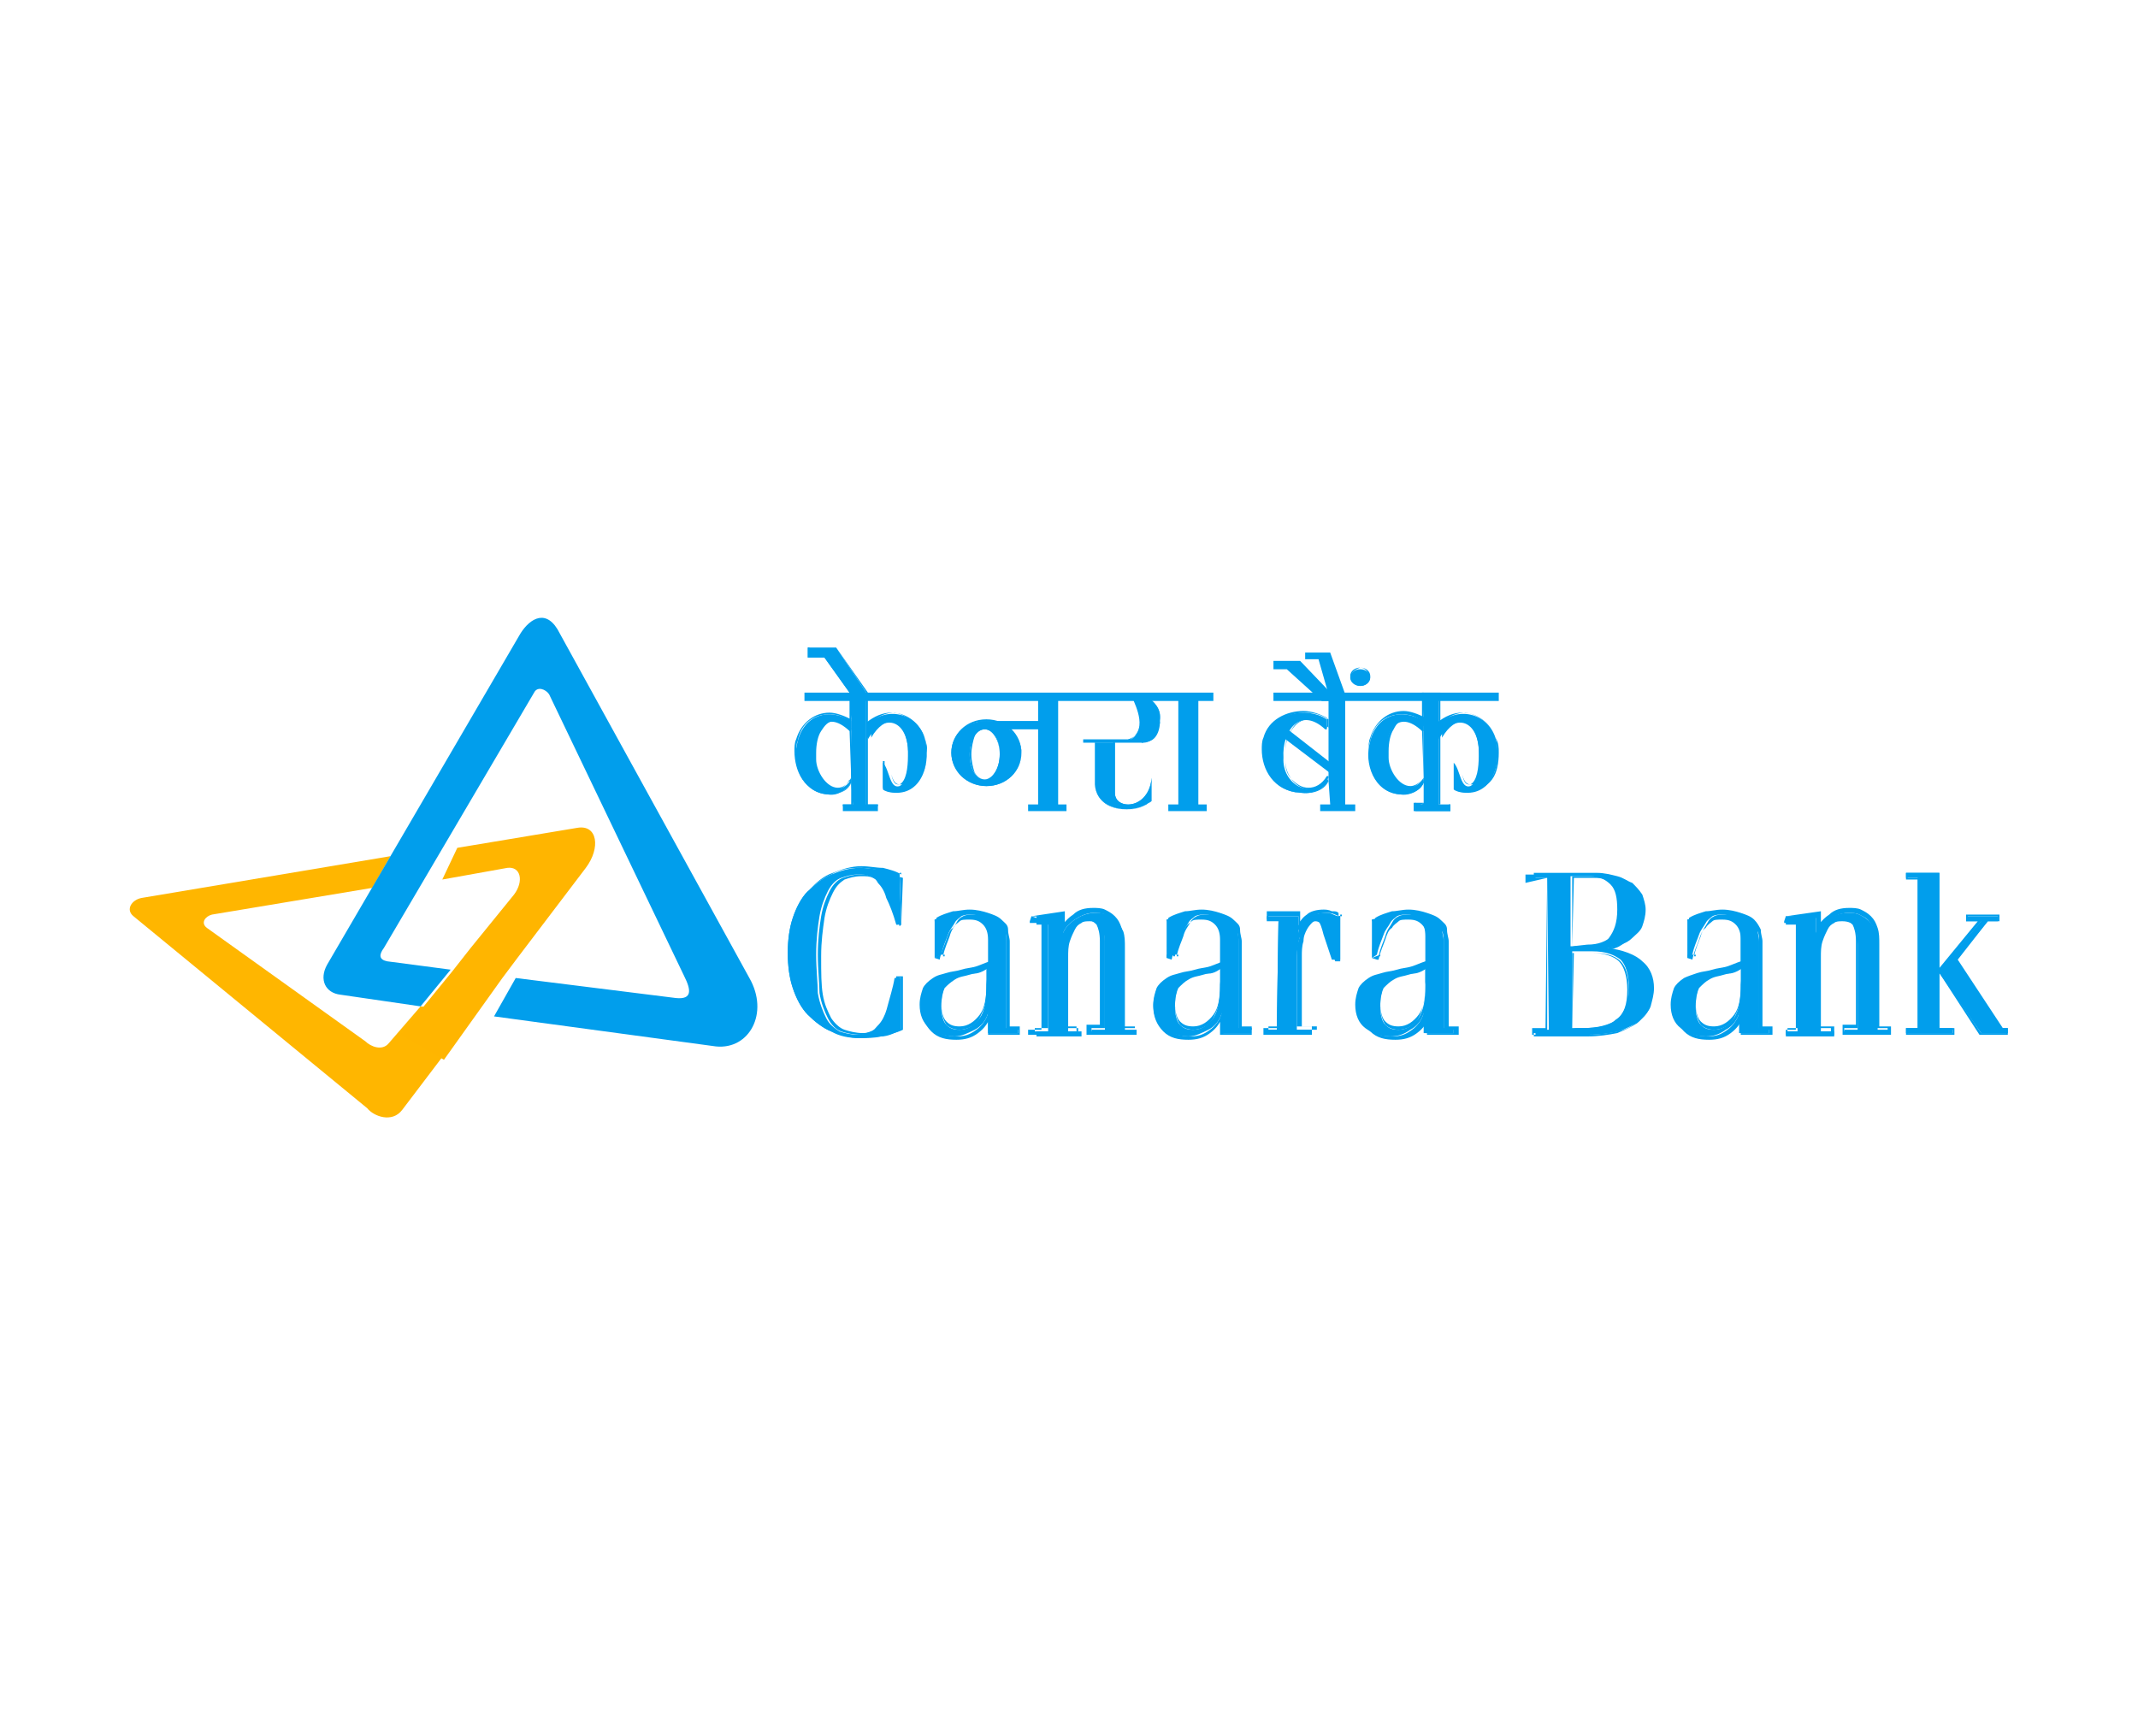 <?xml version="1.0" encoding="utf-8"?>
<!-- Generator: Adobe Illustrator 26.0.1, SVG Export Plug-In . SVG Version: 6.00 Build 0)  -->
<svg version="1.1" id="Layer_1" xmlns="http://www.w3.org/2000/svg" xmlns:xlink="http://www.w3.org/1999/xlink" x="0px" y="0px"
	 viewBox="0 0 128.1 104" style="enable-background:new 0 0 128.1 104;" xml:space="preserve">
<style type="text/css">
	.st0{fill:#F47321;}
	.st1{fill:#FFFFFF;}
	.st2{fill:#183883;}
	.st3{fill:#FFB600;}
	.st4{fill:#019EEC;}
	.st5{fill:#FFB500;}
	.st6{fill:#262B70;}
	.st7{fill:#0077C7;}
	.st8{fill:#292075;}
	.st9{fill:#00B5EF;}
	.st10{fill:#FBB12F;}
	.st11{fill:#0089CF;}
	.st12{fill:#D90000;}
	.st13{fill:#FFD700;}
	.st14{fill:#5B7EA5;}
	.st15{fill:#00D4FA;}
	.st16{fill:#114A8A;}
	.st17{fill:#006CB7;}
	.st18{fill-rule:evenodd;clip-rule:evenodd;fill:#114A8A;}
	.st19{fill-rule:evenodd;clip-rule:evenodd;fill:#192858;stroke:#FFFFFF;stroke-width:0.4;stroke-miterlimit:10;}
	.st20{fill:none;stroke:#FFFFFF;stroke-width:0.5;stroke-miterlimit:2.613;}
	.st21{fill-rule:evenodd;clip-rule:evenodd;fill:#FFFFFF;}
	.st22{fill:#007DC4;}
	.st23{fill-rule:evenodd;clip-rule:evenodd;fill:#FFDD00;}
	.st24{fill-rule:evenodd;clip-rule:evenodd;fill:#007DC4;}
	.st25{fill:#FBA51C;}
	.st26{fill:#007CC5;}
	.st27{fill:#13294B;}
	.st28{fill:#176FC1;}
	.st29{fill:#0060AC;}
	.st30{fill:#007DC5;}
	.st31{fill:url(#SVGID_1_);}
	.st32{fill:url(#SVGID_00000155107687211140654750000016959450585402323641_);}
	.st33{fill:url(#SVGID_00000118375882128393083530000017349708482054267012_);}
	.st34{fill:url(#SVGID_00000163073131925737385520000000586460486813617082_);}
	.st35{fill:url(#SVGID_00000121975039674712768210000009928279883569766544_);}
	.st36{fill:url(#SVGID_00000103975385721985107860000017820245311219309205_);}
	.st37{fill:url(#SVGID_00000009591715059925339160000004017294825185720706_);}
	.st38{fill:url(#SVGID_00000140011902891378026660000012374675351612268973_);}
	.st39{fill:url(#SVGID_00000052100211229266053750000015939942349570499516_);}
	.st40{fill:#47D7AC;}
	.st41{fill:#009300;}
	.st42{fill:#AE275F;}
	.st43{fill:#26358F;}
	.st44{fill:#008000;}
	.st45{fill:#FEE800;}
	.st46{fill-rule:evenodd;clip-rule:evenodd;fill:#FEE800;}
	.st47{fill:none;}
	.st48{fill-rule:evenodd;clip-rule:evenodd;fill:#B41630;}
	.st49{fill:#00579C;}
	.st50{fill:#DA251C;}
	.st51{fill:#004C8F;}
	.st52{fill:#ED232A;}
	.st53{fill:#1C32D6;}
	.st54{fill:#004A7F;}
	.st55{fill:#F06321;}
	.st56{fill:#AE282E;}
	.st57{fill:#21317D;}
	.st58{fill:#ED1C24;}
	.st59{fill:#A10E38;}
	.st60{fill-rule:evenodd;clip-rule:evenodd;fill:#A10E36;}
	.st61{fill-rule:evenodd;clip-rule:evenodd;fill:#FAB90C;}
	.st62{fill-rule:evenodd;clip-rule:evenodd;fill:#9E173B;}
</style>
<rect class="st1" width="128.1" height="104"/>
<g>
	<path id="XMLID_3_" class="st3" d="M24.1,66.5l4.4-5.8l-3.3-0.4l-1.9,2.2c-0.4,0.5-1.1,0.2-1.4-0.1l-9.5-6.8
		c-0.4-0.3-0.1-0.7,0.3-0.8l9.6-1.6l1.1-1.9L8.5,53.8c-0.6,0.1-1,0.7-0.5,1.1l14,11.5C22.4,66.9,23.5,67.3,24.1,66.5"/>
	<path id="XMLID_4_" class="st4" d="M33.4,37.7l11.5,20.9c1.2,2.1,0,4.3-2,4.1l-13.3-1.8l1.3-2.3l9.6,1.2c1,0.1,0.9-0.5,0.5-1.3
		l-8.1-16.9c-0.2-0.3-0.7-0.5-0.9-0.1l-9,15.3c-0.3,0.4-0.3,0.7,0.2,0.8l3.8,0.5l-1.8,2.2l-4.8-0.7c-0.9-0.1-1.3-0.9-0.8-1.8
		l11.5-19.7C31.6,37.2,32.6,36.4,33.4,37.7"/>
	<path id="XMLID_5_" class="st5" d="M30.1,58.6l0.9-1.2l4.1-5.4c0.9-1.2,0.7-2.6-0.5-2.4l-7.2,1.2l-0.9,1.9l3.9-0.7
		c0.8-0.1,1,0.8,0.4,1.6l-2.6,3.2l-1.1,1.4l-3.1,3.8l2.6,1.5L30.1,58.6"/>
	<g>
		<path id="XMLID_11_" class="st4" d="M54,55.4h-0.3c-0.2-0.7-0.4-1.2-0.6-1.6c-0.1-0.4-0.3-0.7-0.5-0.9c-0.1-0.2-0.3-0.4-0.5-0.4
			c-0.2-0.1-0.4-0.1-0.7-0.1c-0.4,0-0.7,0.1-1,0.2c-0.3,0.1-0.6,0.4-0.8,0.8c-0.2,0.4-0.4,0.9-0.5,1.5c-0.1,0.6-0.2,1.4-0.2,2.3
			c0,0.9,0.1,1.7,0.1,2.3c0.1,0.6,0.3,1.1,0.5,1.5c0.2,0.4,0.5,0.6,0.8,0.8c0.3,0.1,0.7,0.2,1.1,0.2c0.3,0,0.5-0.1,0.8-0.2
			c0.2-0.1,0.4-0.3,0.6-0.6c0.2-0.3,0.3-0.6,0.4-1c0.1-0.4,0.3-1,0.4-1.6H54v3.1c-0.4,0.2-0.8,0.4-1.2,0.4c-0.4,0.1-0.9,0.1-1.3,0.1
			c-0.6,0-1.2-0.1-1.7-0.4c-0.5-0.2-1-0.6-1.4-1c-0.4-0.4-0.7-1-0.9-1.6c-0.2-0.6-0.3-1.3-0.3-2.1c0-0.8,0.1-1.5,0.3-2.1
			c0.2-0.6,0.5-1.2,0.9-1.6c0.4-0.4,0.9-0.8,1.4-1c0.5-0.2,1.1-0.4,1.7-0.4c0.5,0,0.9,0.1,1.3,0.1c0.4,0.1,0.8,0.2,1.1,0.4L54,55.4
			L54,55.4L54,55.4z"/>
		<path id="XMLID_12_" class="st4" d="M54,55.4L54,55.4l-0.3-0.1v0.1l0.1,0c-0.2-0.7-0.4-1.2-0.6-1.6c-0.1-0.4-0.3-0.7-0.5-0.9
			c-0.1-0.2-0.4-0.4-0.5-0.4c-0.2-0.1-0.4-0.1-0.7-0.1c-0.4,0-0.7,0.1-1,0.2c-0.3,0.1-0.6,0.4-0.8,0.8c-0.2,0.4-0.4,0.9-0.5,1.5
			c-0.1,0.6-0.2,1.4-0.2,2.3c0,0.9,0.1,1.7,0.1,2.3c0.1,0.6,0.3,1.1,0.5,1.5c0.2,0.4,0.5,0.7,0.8,0.8c0.3,0.1,0.7,0.2,1.2,0.2
			c0.3,0,0.6-0.1,0.8-0.2c0.2-0.1,0.4-0.3,0.6-0.6c0.2-0.3,0.3-0.6,0.5-1.1s0.3-1,0.4-1.6h-0.1v0.1H54v3.1h0.1l0-0.1
			c-0.4,0.2-0.8,0.4-1.2,0.4c-0.4,0.1-0.9,0.1-1.3,0.1c-0.6,0-1.2-0.1-1.7-0.4c-0.5-0.2-1-0.6-1.4-1c-0.4-0.4-0.7-1-0.9-1.6
			c-0.2-0.6-0.3-1.3-0.3-2.1s0.1-1.5,0.3-2.1s0.5-1.1,0.9-1.6c0.4-0.4,0.8-0.8,1.4-1c0.5-0.2,1.1-0.4,1.7-0.4c0.5,0,0.9,0.1,1.3,0.1
			c0.4,0.1,0.8,0.2,1.1,0.4l0-0.1h-0.1L54,55.4L54,55.4v-0.1V55.4L54,55.4L54,55.4L54,55.4L54,55.4l0.1-2.8l0,0
			c-0.4-0.1-0.7-0.3-1.1-0.4C52.4,52.1,52,52,51.5,52c-0.6,0-1.2,0.1-1.7,0.4c-0.5,0.2-1,0.6-1.4,1c-0.4,0.4-0.7,1-0.9,1.6
			c-0.2,0.6-0.3,1.3-0.3,2.1c0,0.8,0.1,1.5,0.3,2.1c0.2,0.6,0.5,1.2,0.9,1.6c0.4,0.4,0.9,0.8,1.4,1c0.5,0.2,1.1,0.4,1.7,0.4
			c0.4,0,0.9-0.1,1.3-0.1c0.4-0.1,0.9-0.2,1.3-0.4l0,0v-3.2h-0.4h0v0c-0.1,0.7-0.3,1.2-0.4,1.6c-0.1,0.4-0.3,0.8-0.4,1
			s-0.4,0.4-0.5,0.6c-0.2,0.1-0.4,0.2-0.7,0.2c-0.4,0-0.8-0.1-1.1-0.2s-0.6-0.4-0.8-0.7c-0.2-0.4-0.4-0.8-0.5-1.4s-0.1-1.3-0.1-2.3
			c0-0.9,0.1-1.6,0.2-2.3c0.1-0.6,0.3-1.1,0.5-1.5c0.2-0.4,0.4-0.6,0.7-0.8c0.3-0.1,0.6-0.2,1-0.2c0.3,0,0.5,0,0.7,0.1
			s0.4,0.2,0.5,0.4s0.3,0.5,0.5,0.9c0.1,0.4,0.4,0.9,0.6,1.6v0L54,55.4l0.1-0.1L54,55.4L54,55.4z"/>
		<path id="XMLID_15_" class="st4" d="M56,57.4v-2.3c0.4-0.1,0.7-0.3,1-0.4c0.3-0.1,0.7-0.1,1-0.1c0.4,0,0.8,0.1,1.1,0.1
			c0.3,0.1,0.6,0.2,0.7,0.4c0.2,0.2,0.4,0.4,0.4,0.6c0.1,0.2,0.1,0.4,0.1,0.7v5.2H61v0.3h-1.8v-1.2h0c-0.1,0.4-0.4,0.8-0.8,1
			s-0.8,0.4-1.2,0.4c-0.6,0-1.1-0.2-1.5-0.5c-0.4-0.3-0.6-0.8-0.6-1.4c0-0.4,0.1-0.7,0.2-1c0.1-0.2,0.3-0.4,0.6-0.6s0.5-0.2,0.8-0.3
			c0.3-0.1,0.6-0.1,0.9-0.2s0.6-0.1,0.9-0.2s0.5-0.2,0.8-0.3v-1.5c0-0.4-0.1-0.8-0.3-1c-0.2-0.2-0.5-0.3-0.8-0.3
			c-0.2,0-0.4,0-0.6,0.1c-0.1,0.1-0.3,0.2-0.4,0.4c-0.1,0.2-0.3,0.4-0.4,0.7c-0.1,0.3-0.3,0.7-0.4,1.2L56,57.4L56,57.4z M59.2,58
			c-0.4,0.2-0.7,0.3-1.1,0.4c-0.3,0.1-0.6,0.1-0.9,0.3s-0.4,0.3-0.6,0.5c-0.1,0.2-0.2,0.6-0.2,1.1c0,0.5,0.1,0.9,0.3,1.1
			c0.2,0.2,0.4,0.3,0.8,0.3c0.5,0,0.9-0.3,1.2-0.7s0.4-1.1,0.4-1.9V58L59.2,58L59.2,58z"/>
		<path id="XMLID_18_" class="st4" d="M56,57.4L56,57.4l0.1-2.3H56l0,0.1c0.4-0.1,0.7-0.3,1-0.4c0.3-0.1,0.7-0.1,1-0.1
			c0.4,0,0.8,0.1,1.1,0.1c0.3,0.1,0.5,0.2,0.7,0.4s0.3,0.4,0.4,0.6c0.1,0.2,0.1,0.4,0.1,0.6v5.3H61v0.2h-1.7v-1.2h-0.1h0v0
			c-0.1,0.4-0.4,0.8-0.7,1c-0.4,0.3-0.7,0.4-1.2,0.4c-0.6,0-1.1-0.2-1.4-0.5s-0.5-0.8-0.5-1.4c0-0.4,0.1-0.7,0.2-1
			c0.1-0.2,0.3-0.4,0.5-0.6c0.2-0.1,0.5-0.2,0.8-0.3c0.3-0.1,0.6-0.1,0.9-0.2s0.6-0.1,0.9-0.2s0.6-0.2,0.8-0.3l0,0v-1.5
			c0-0.4-0.1-0.8-0.3-1c-0.2-0.2-0.5-0.3-0.9-0.3c-0.2,0-0.4,0-0.6,0.1c-0.2,0.1-0.3,0.2-0.4,0.4c-0.1,0.2-0.3,0.4-0.4,0.8
			c-0.1,0.3-0.3,0.7-0.4,1.2l0.1,0v-0.1h-0.3L56,57.4L56,57.4L56,57.4L56,57.4l0.3,0.1h0v0c0.1-0.5,0.3-0.9,0.4-1.2
			c0.1-0.3,0.2-0.6,0.4-0.7c0.1-0.2,0.3-0.3,0.4-0.4c0.1-0.1,0.3-0.1,0.6-0.1c0.4,0,0.6,0.1,0.8,0.3c0.2,0.2,0.3,0.5,0.3,0.9v1.5
			h0.1l0-0.1c-0.2,0.1-0.5,0.2-0.7,0.3c-0.3,0.1-0.6,0.1-0.9,0.2c-0.3,0.1-0.6,0.1-0.9,0.2c-0.3,0.1-0.6,0.2-0.8,0.3
			c-0.2,0.1-0.4,0.4-0.6,0.6c-0.1,0.3-0.2,0.6-0.2,1c0,0.6,0.2,1.1,0.6,1.5c0.4,0.4,0.9,0.5,1.5,0.5c0.5,0,0.9-0.1,1.3-0.4
			c0.4-0.3,0.6-0.6,0.8-1.1l-0.1,0v0.1h0l0,0h-0.1V62h1.9v-0.4v-0.1h-0.6v-5.1c0-0.2-0.1-0.4-0.1-0.7s-0.2-0.4-0.4-0.6
			s-0.5-0.3-0.8-0.4c-0.3-0.1-0.7-0.2-1.1-0.2c-0.4,0-0.7,0.1-1,0.1c-0.3,0.1-0.7,0.2-1,0.4l0,0L56,57.4L56,57.4L56,57.4L56,57.4z
			 M59.2,58L59.2,58c-0.4,0.1-0.7,0.2-1.1,0.3c-0.3,0.1-0.6,0.1-0.9,0.3c-0.3,0.1-0.5,0.3-0.6,0.5c-0.1,0.2-0.2,0.6-0.2,1.1
			c0,0.5,0.1,0.9,0.3,1.2c0.2,0.2,0.5,0.3,0.8,0.3l0,0l0,0c0.5,0,1-0.3,1.2-0.7s0.5-1.1,0.5-1.9L59.2,58L59.2,58L59.2,58L59.2,58
			L59.2,58L59.2,58L59.2,58L59.2,58L59.2,58L59.2,58l-0.1,1c0,0.8-0.1,1.4-0.4,1.8c-0.3,0.4-0.7,0.7-1.2,0.7v0.1v-0.1
			c-0.4,0-0.6-0.1-0.8-0.3s-0.3-0.6-0.3-1.1c0-0.5,0.1-0.9,0.2-1c0.1-0.2,0.3-0.4,0.6-0.5c0.2-0.1,0.5-0.2,0.9-0.3
			C58.4,58.4,58.8,58.3,59.2,58L59.2,58L59.2,58L59.2,58z"/>
		<path id="XMLID_19_" class="st4" d="M61.8,54.9h1.9v1h0c0.1-0.3,0.4-0.6,0.7-0.8c0.3-0.2,0.7-0.4,1.2-0.4c0.3,0,0.5,0,0.7,0.1
			c0.2,0.1,0.4,0.2,0.6,0.4c0.1,0.1,0.3,0.4,0.4,0.6c0.1,0.3,0.1,0.6,0.1,1v4.9h0.7v0.3h-2.7v-0.3h0.8v-5.1c0-0.5-0.1-0.9-0.2-1.1
			c-0.1-0.2-0.4-0.3-0.7-0.3c-0.2,0-0.4,0-0.5,0.1c-0.2,0.1-0.3,0.2-0.4,0.4c-0.1,0.2-0.2,0.4-0.3,0.7c-0.1,0.3-0.1,0.6-0.1,1v4.4
			h0.8v0.3h-2.7v-0.3h0.7v-6.4h-0.7V54.9L61.8,54.9z"/>
		<path id="XMLID_20_" class="st4" d="M61.8,54.9L61.8,54.9l1.8,0.1v0.9h0.1h0l0,0c0.1-0.3,0.4-0.6,0.7-0.8c0.3-0.2,0.7-0.4,1.1-0.4
			c0.3,0,0.5,0,0.7,0.1c0.2,0.1,0.4,0.2,0.5,0.3c0.1,0.1,0.3,0.4,0.4,0.6c0.1,0.2,0.1,0.6,0.1,0.9v5H68v0.2h-2.6v-0.2h0.8v-5.2
			c0-0.5-0.1-0.9-0.2-1.1c-0.2-0.2-0.4-0.3-0.7-0.3c-0.2,0-0.4,0-0.6,0.1c-0.2,0.1-0.3,0.2-0.5,0.4c-0.1,0.2-0.2,0.4-0.3,0.7
			c-0.1,0.3-0.1,0.6-0.1,1v4.4h0.8v0.2h-2.6v-0.2h0.7h0.1v-6.6h-0.7L61.8,54.9L61.8,54.9L61.8,54.9L61.8,54.9L61.8,54.9L61.8,54.9
			L61.8,54.9L61.8,54.9L61.8,54.9l-0.1,0.3v0.1h0.7v6.4h-0.7h-0.1v0.4V62h2.9v-0.4v-0.1h-0.8v-4.3c0-0.4,0-0.7,0.1-0.9
			c0.1-0.3,0.2-0.5,0.3-0.7c0.1-0.2,0.3-0.3,0.4-0.4c0.1-0.1,0.3-0.1,0.5-0.1c0.3,0,0.5,0.1,0.7,0.3c0.1,0.2,0.2,0.5,0.2,1v5h-0.8
			v0.4V62h2.9v-0.4v-0.1h-0.7v-4.9c0-0.4,0-0.7-0.1-1c-0.1-0.3-0.2-0.5-0.4-0.7c-0.2-0.2-0.4-0.3-0.6-0.4c-0.2-0.1-0.5-0.1-0.7-0.1
			c-0.5,0-0.9,0.1-1.2,0.4c-0.3,0.2-0.6,0.5-0.7,0.8l0.1,0v-0.1h0v0.1h0.1v-1L61.8,54.9L61.8,54.9L61.8,54.9L61.8,54.9z"/>
		<path id="XMLID_23_" class="st4" d="M69.9,57.4v-2.3c0.4-0.1,0.7-0.3,1-0.4c0.3-0.1,0.7-0.1,1-0.1c0.4,0,0.8,0.1,1.1,0.1
			c0.3,0.1,0.6,0.2,0.7,0.4c0.2,0.2,0.4,0.4,0.4,0.6c0.1,0.2,0.1,0.4,0.1,0.7v5.2H75v0.3h-1.8v-1.2h0c-0.1,0.4-0.4,0.8-0.8,1
			s-0.8,0.4-1.2,0.4c-0.6,0-1.1-0.2-1.5-0.5c-0.4-0.3-0.6-0.8-0.6-1.4c0-0.4,0.1-0.7,0.2-1c0.1-0.2,0.3-0.4,0.6-0.6s0.5-0.2,0.8-0.3
			c0.3-0.1,0.6-0.1,0.9-0.2s0.6-0.1,0.9-0.2s0.5-0.2,0.8-0.3v-1.5c0-0.4-0.1-0.8-0.3-1c-0.2-0.2-0.5-0.3-0.8-0.3
			c-0.2,0-0.4,0-0.6,0.1c-0.1,0.1-0.3,0.2-0.4,0.4s-0.3,0.4-0.4,0.7c-0.1,0.3-0.3,0.7-0.4,1.2L69.9,57.4L69.9,57.4z M73.2,58
			c-0.4,0.2-0.7,0.3-1.1,0.4c-0.3,0.1-0.6,0.1-0.9,0.3c-0.2,0.1-0.4,0.3-0.6,0.5c-0.1,0.2-0.2,0.6-0.2,1.1c0,0.5,0.1,0.9,0.3,1.1
			c0.2,0.2,0.4,0.3,0.8,0.3c0.5,0,0.9-0.3,1.2-0.7c0.3-0.5,0.4-1.1,0.4-1.9V58L73.2,58L73.2,58z"/>
		<path id="XMLID_26_" class="st4" d="M69.9,57.4L69.9,57.4l0.1-2.3h-0.1l0,0.1c0.4-0.1,0.7-0.3,1-0.4c0.3-0.1,0.7-0.1,1-0.1
			c0.4,0,0.8,0.1,1.1,0.1c0.3,0.1,0.5,0.2,0.7,0.4c0.2,0.1,0.3,0.4,0.4,0.6c0.1,0.2,0.1,0.4,0.1,0.6v5.3H75v0.2h-1.7v-1.2h-0.1h0v0
			c-0.1,0.4-0.4,0.8-0.7,1c-0.4,0.3-0.7,0.4-1.2,0.4c-0.6,0-1.1-0.2-1.4-0.5c-0.4-0.3-0.5-0.8-0.5-1.4c0-0.4,0.1-0.7,0.2-1
			c0.1-0.2,0.3-0.4,0.5-0.6c0.2-0.1,0.5-0.2,0.8-0.3c0.3-0.1,0.6-0.1,0.9-0.2s0.6-0.1,0.9-0.2s0.6-0.2,0.8-0.3l0,0v-1.5
			c0-0.4-0.1-0.8-0.3-1c-0.2-0.2-0.5-0.3-0.9-0.3c-0.2,0-0.4,0-0.6,0.1c-0.2,0.1-0.3,0.2-0.4,0.4c-0.1,0.2-0.3,0.4-0.4,0.8
			c-0.1,0.3-0.3,0.7-0.4,1.2l0.1,0v-0.1h-0.3v0.1l0,0h0.1v-0.1H69.9L69.9,57.4L69.9,57.4L69.9,57.4l0.3,0.1h0v0
			c0.1-0.5,0.3-0.9,0.4-1.2c0.1-0.3,0.2-0.6,0.4-0.7c0.1-0.2,0.3-0.3,0.4-0.4c0.1-0.1,0.3-0.1,0.6-0.1c0.4,0,0.6,0.1,0.8,0.3
			c0.2,0.2,0.3,0.5,0.3,0.9v1.5h0.1l0-0.1c-0.2,0.1-0.5,0.2-0.7,0.3c-0.3,0.1-0.6,0.1-0.9,0.2c-0.3,0.1-0.6,0.1-0.9,0.2
			c-0.3,0.1-0.6,0.2-0.8,0.3c-0.2,0.1-0.4,0.4-0.6,0.6c-0.1,0.3-0.2,0.6-0.2,1c0,0.6,0.2,1.1,0.6,1.5c0.4,0.4,0.9,0.5,1.5,0.5
			c0.5,0,0.9-0.1,1.3-0.4c0.4-0.3,0.6-0.6,0.8-1.1l-0.1,0v0.1h0l0,0h-0.1V62H75v-0.4v-0.1h-0.6v-5.1c0-0.2-0.1-0.4-0.1-0.7
			s-0.2-0.4-0.4-0.6c-0.2-0.2-0.5-0.3-0.8-0.4s-0.7-0.2-1.1-0.2c-0.4,0-0.7,0.1-1,0.1c-0.3,0.1-0.7,0.2-1,0.4l0,0L69.9,57.4
			L69.9,57.4L69.9,57.4L69.9,57.4z M73.2,58L73.2,58c-0.4,0.1-0.7,0.2-1.1,0.3c-0.3,0.1-0.6,0.1-0.9,0.3s-0.5,0.3-0.6,0.5
			c-0.1,0.2-0.2,0.6-0.2,1.1c0,0.5,0.1,0.9,0.3,1.2c0.2,0.2,0.5,0.3,0.8,0.3l0,0l0,0c0.5,0,1-0.3,1.2-0.7s0.5-1.1,0.5-1.9L73.2,58
			L73.2,58L73.2,58L73.2,58L73.2,58L73.2,58L73.2,58L73.2,58L73.2,58L73.2,58l-0.1,1c0,0.8-0.1,1.4-0.4,1.8
			c-0.3,0.4-0.7,0.7-1.2,0.7v0.1v-0.1c-0.4,0-0.6-0.1-0.8-0.3s-0.3-0.6-0.3-1.1c0-0.5,0.1-0.9,0.2-1c0.1-0.2,0.3-0.4,0.6-0.5
			c0.2-0.1,0.5-0.2,0.9-0.3C72.5,58.4,72.8,58.3,73.2,58L73.2,58L73.2,58L73.2,58z"/>
		<path id="XMLID_27_" class="st4" d="M76.6,55.2h-0.7v-0.3h1.9v1h0c0.1-0.4,0.3-0.7,0.6-0.9c0.2-0.2,0.6-0.3,1-0.3
			c0.2,0,0.3,0,0.5,0.1c0.2,0.1,0.3,0.1,0.4,0.1v2.7h-0.3l-0.5-1.4c-0.1-0.4-0.2-0.6-0.3-0.8c-0.1-0.1-0.2-0.2-0.4-0.2
			c-0.1,0-0.3,0.1-0.4,0.2c-0.1,0.1-0.2,0.3-0.4,0.5c-0.1,0.2-0.2,0.4-0.2,0.7c-0.1,0.3-0.1,0.6-0.1,0.9v4.2h0.9v0.3h-2.8v-0.3h0.7
			L76.6,55.2L76.6,55.2z"/>
		<path id="XMLID_28_" class="st4" d="M76.6,55.2L76.6,55.2L76,55.1v-0.2h1.8v1h0.1h0v0c0.1-0.4,0.3-0.7,0.6-0.9
			c0.2-0.2,0.6-0.3,1-0.3c0.1,0,0.3,0,0.5,0.1c0.2,0.1,0.3,0.1,0.4,0.1l0-0.1h-0.1v2.7h-0.1l-0.4-1.4l0,0c-0.1-0.4-0.2-0.7-0.3-0.8
			c-0.1-0.2-0.2-0.3-0.4-0.3c-0.1,0-0.3,0.1-0.4,0.2c-0.1,0.1-0.3,0.3-0.4,0.5c-0.1,0.2-0.2,0.4-0.2,0.7c-0.1,0.3-0.1,0.6-0.1,0.9
			v4.2h0.9v0.2H76v-0.2h0.7h0.1L76.6,55.2L76.6,55.2L76.6,55.2L76.6,55.2L76.6,55.2L76.6,55.2L76.6,55.2l-0.1,6.4h-0.7h-0.1v0.4V62
			h2.9v-0.4v-0.1h-0.9v-4.2c0-0.3,0-0.6,0.1-0.9c0.1-0.3,0.1-0.5,0.2-0.7c0.1-0.2,0.2-0.4,0.3-0.5c0.1-0.1,0.2-0.2,0.4-0.2
			c0.1,0,0.2,0.1,0.3,0.2c0.1,0.1,0.2,0.4,0.3,0.8l0.1,0l-0.1,0l0.5,1.5h0.3h0.1v-2.8l0,0c-0.1-0.1-0.2-0.1-0.4-0.1
			c-0.2-0.1-0.4-0.1-0.5-0.1c-0.4,0-0.8,0.1-1,0.3c-0.3,0.2-0.5,0.5-0.6,0.9l0.1,0v-0.1h0v0.1h0.1v-1.1h-2v0.4v0.1L76.6,55.2
			L76.6,55.2L76.6,55.2z"/>
		<path id="XMLID_31_" class="st4" d="M82.2,57.4v-2.3c0.4-0.1,0.7-0.3,1-0.4c0.3-0.1,0.7-0.1,1-0.1c0.4,0,0.8,0.1,1.1,0.1
			c0.3,0.1,0.6,0.2,0.7,0.4c0.2,0.2,0.4,0.4,0.4,0.6s0.1,0.4,0.1,0.7v5.2h0.6v0.3h-1.8v-1.2h0c-0.1,0.4-0.4,0.8-0.8,1
			c-0.4,0.3-0.8,0.4-1.2,0.4c-0.6,0-1.1-0.2-1.5-0.5c-0.4-0.3-0.6-0.8-0.6-1.4c0-0.4,0.1-0.7,0.2-1c0.1-0.2,0.3-0.4,0.6-0.6
			s0.5-0.2,0.8-0.3c0.3-0.1,0.6-0.1,0.9-0.2c0.3-0.1,0.6-0.1,0.9-0.2s0.5-0.2,0.8-0.3v-1.5c0-0.4-0.1-0.8-0.3-1
			c-0.2-0.2-0.5-0.3-0.8-0.3c-0.2,0-0.4,0-0.6,0.1c-0.1,0.1-0.3,0.2-0.4,0.4c-0.1,0.2-0.3,0.4-0.4,0.7c-0.1,0.3-0.3,0.7-0.4,1.2
			L82.2,57.4L82.2,57.4z M85.5,58c-0.4,0.2-0.7,0.3-1.1,0.4c-0.3,0.1-0.6,0.1-0.9,0.3c-0.2,0.1-0.4,0.3-0.6,0.5
			c-0.1,0.2-0.2,0.6-0.2,1.1c0,0.5,0.1,0.9,0.3,1.1c0.2,0.2,0.4,0.3,0.8,0.3c0.5,0,0.9-0.3,1.2-0.7c0.3-0.5,0.4-1.1,0.4-1.9V58
			L85.5,58L85.5,58z"/>
		<path id="XMLID_34_" class="st4" d="M82.2,57.4L82.2,57.4l0.1-2.3h-0.1l0,0.1c0.4-0.1,0.7-0.3,1-0.4c0.3-0.1,0.7-0.1,1-0.1
			c0.4,0,0.8,0.1,1.1,0.1c0.3,0.1,0.5,0.2,0.7,0.4s0.3,0.4,0.4,0.6s0.1,0.4,0.1,0.6v5.3h0.6v0.2h-1.7v-1.2h-0.1h0v0
			c-0.1,0.4-0.4,0.8-0.7,1c-0.4,0.3-0.7,0.4-1.2,0.4c-0.6,0-1.1-0.2-1.4-0.5c-0.4-0.3-0.5-0.8-0.5-1.4c0-0.4,0.1-0.7,0.2-1
			c0.1-0.2,0.3-0.4,0.5-0.6c0.2-0.1,0.5-0.2,0.8-0.3c0.3-0.1,0.6-0.1,0.9-0.2c0.3-0.1,0.6-0.1,0.9-0.2s0.6-0.2,0.8-0.3l0,0v-1.5
			c0-0.4-0.1-0.8-0.3-1c-0.2-0.2-0.5-0.3-0.9-0.3c-0.2,0-0.4,0-0.6,0.1c-0.2,0.1-0.3,0.2-0.4,0.4c-0.1,0.2-0.3,0.4-0.4,0.8
			c-0.1,0.3-0.3,0.7-0.4,1.2l0.1,0v-0.1L82.2,57.4L82.2,57.4L82.2,57.4L82.2,57.4L82.2,57.4L82.2,57.4L82.2,57.4L82.2,57.4
			L82.2,57.4l0.3,0.1h0.1v0c0.1-0.5,0.3-0.9,0.4-1.2c0.1-0.3,0.2-0.6,0.4-0.7c0.1-0.2,0.3-0.3,0.4-0.4c0.1-0.1,0.3-0.1,0.6-0.1
			c0.4,0,0.6,0.1,0.8,0.3c0.2,0.2,0.3,0.5,0.3,0.9v1.5h0.1l0-0.1c-0.2,0.1-0.5,0.2-0.7,0.3c-0.3,0.1-0.6,0.1-0.9,0.2
			c-0.3,0.1-0.6,0.1-0.9,0.2c-0.3,0.1-0.6,0.2-0.8,0.3s-0.4,0.4-0.6,0.6c-0.1,0.3-0.2,0.6-0.2,1c0,0.6,0.2,1.1,0.6,1.5
			c0.4,0.4,0.9,0.5,1.5,0.5c0.5,0,0.9-0.1,1.3-0.4c0.4-0.3,0.6-0.6,0.8-1.1l-0.1,0v0.1h0l0,0h-0.1V62h1.9v-0.4v-0.1h-0.6v-5.1
			c0-0.2-0.1-0.4-0.1-0.7s-0.2-0.4-0.4-0.6s-0.5-0.3-0.8-0.4s-0.7-0.2-1.1-0.2c-0.4,0-0.7,0.1-1,0.1c-0.3,0.1-0.7,0.2-1,0.4l0,0
			L82.2,57.4L82.2,57.4L82.2,57.4L82.2,57.4z M85.5,58L85.5,58c-0.4,0.1-0.7,0.2-1.1,0.3c-0.3,0.1-0.6,0.1-0.9,0.3
			c-0.3,0.1-0.5,0.3-0.6,0.5c-0.1,0.2-0.2,0.6-0.2,1.1c0,0.5,0.1,0.9,0.3,1.2c0.2,0.2,0.5,0.3,0.8,0.3l0,0l0,0c0.5,0,1-0.3,1.2-0.7
			s0.4-1.1,0.4-1.9V58L85.5,58L85.5,58L85.5,58L85.5,58L85.5,58L85.5,58L85.5,58L85.5,58L85.5,58l-0.1,1c0,0.8-0.1,1.4-0.4,1.8
			c-0.3,0.4-0.7,0.7-1.2,0.7v0.1v-0.1c-0.4,0-0.6-0.1-0.8-0.3s-0.3-0.6-0.3-1.1c0-0.5,0.1-0.9,0.2-1c0.1-0.2,0.3-0.4,0.6-0.5
			c0.2-0.1,0.5-0.2,0.9-0.3C84.7,58.4,85.1,58.3,85.5,58L85.5,58L85.5,58L85.5,58z"/>
		<path id="XMLID_38_" class="st4" d="M92.7,52.6h-0.8v-0.3h3.8c0.4,0,0.8,0.1,1.2,0.2c0.4,0.1,0.6,0.3,0.9,0.4
			c0.2,0.2,0.4,0.4,0.6,0.7c0.1,0.3,0.2,0.6,0.2,0.9c0,0.4-0.1,0.7-0.2,1S98,56,97.8,56.2c-0.2,0.2-0.4,0.3-0.7,0.4
			c-0.3,0.1-0.5,0.2-0.8,0.2v0c0.9,0.1,1.7,0.4,2.1,0.8c0.5,0.4,0.7,1,0.7,1.6c0,0.4-0.1,0.7-0.2,1.1c-0.1,0.3-0.4,0.6-0.7,0.9
			c-0.3,0.2-0.7,0.4-1.2,0.6c-0.5,0.1-1.1,0.2-1.8,0.2h-3.2v-0.3h0.8L92.7,52.6L92.7,52.6z M94.2,56.7h0.7c0.7,0,1.2-0.1,1.5-0.5
			s0.5-0.9,0.5-1.7c0-0.7-0.1-1.2-0.4-1.5c-0.3-0.3-0.7-0.5-1.2-0.5h-1.2V56.7L94.2,56.7z M94.2,61.6h0.6c1,0,1.6-0.2,2.1-0.5
			c0.4-0.4,0.7-1,0.7-1.9c0-0.8-0.2-1.4-0.5-1.7c-0.4-0.3-0.9-0.5-1.7-0.5h-1.2L94.2,61.6L94.2,61.6z"/>
		<path id="XMLID_42_" class="st4" d="M92.7,52.6L92.7,52.6L92,52.6v-0.2h3.7c0.4,0,0.8,0.1,1.1,0.2c0.3,0.1,0.6,0.3,0.9,0.4
			c0.2,0.2,0.4,0.4,0.5,0.7c0.1,0.3,0.2,0.5,0.2,0.9c0,0.4-0.1,0.7-0.2,0.9c-0.1,0.3-0.3,0.5-0.5,0.7c-0.2,0.2-0.4,0.3-0.7,0.4
			c-0.3,0.1-0.5,0.2-0.8,0.2h-0.1v0.1v0.1h0.1c0.9,0.1,1.6,0.4,2.1,0.8c0.5,0.4,0.7,0.9,0.7,1.5c0,0.4-0.1,0.7-0.2,1.1
			s-0.4,0.6-0.7,0.9c-0.3,0.2-0.7,0.4-1.2,0.6c-0.5,0.1-1.1,0.2-1.8,0.2h-3.2v-0.2h0.8L92.7,52.6L92.7,52.6v0.1l0,0V52.6L92.7,52.6
			L92.7,52.6L92.7,52.6L92.7,52.6l-0.1,9h-0.8v0.4V62h3.3c0.7,0,1.3-0.1,1.8-0.2c0.5-0.1,0.9-0.3,1.2-0.6c0.3-0.2,0.6-0.5,0.7-0.9
			c0.1-0.3,0.2-0.7,0.2-1.1c0-0.7-0.3-1.2-0.8-1.6c-0.5-0.4-1.2-0.7-2.2-0.8v0.1h0.1v0h-0.1v0.1c0.3-0.1,0.6-0.1,0.8-0.2
			c0.3-0.1,0.5-0.3,0.7-0.4c0.2-0.2,0.4-0.4,0.5-0.7c0.1-0.3,0.2-0.6,0.2-1c0-0.3-0.1-0.6-0.2-0.9s-0.3-0.5-0.6-0.7
			c-0.2-0.2-0.5-0.4-0.9-0.5c-0.4-0.1-0.7-0.2-1.2-0.2h-3.9v0.4v0.1L92.7,52.6L92.7,52.6L92.7,52.6L92.7,52.6z M94.2,56.7L94.2,56.7
			l0.7,0.1c0.7,0,1.2-0.1,1.6-0.5c0.4-0.3,0.6-0.9,0.6-1.7c0-0.7-0.1-1.2-0.4-1.6s-0.7-0.5-1.2-0.5h-1.3L94.2,56.7L94.2,56.7
			L94.2,56.7L94.2,56.7l0.1-4.1h1.2c0.5,0,0.9,0.1,1.2,0.4c0.3,0.3,0.4,0.8,0.4,1.5c0,0.8-0.2,1.3-0.5,1.6c-0.4,0.3-0.8,0.5-1.5,0.5
			L94.2,56.7L94.2,56.7L94.2,56.7L94.2,56.7z M94.2,61.6L94.2,61.6l0.6,0.1c1,0,1.7-0.2,2.1-0.5c0.5-0.4,0.7-1,0.7-1.9
			c0-0.8-0.2-1.4-0.5-1.7c-0.4-0.4-1-0.5-1.7-0.5h-1.2L94.2,61.6L94.2,61.6L94.2,61.6L94.2,61.6L94.2,61.6L94.2,61.6L94.2,61.6
			l0.1-4.5h1.1c0.7,0,1.3,0.2,1.6,0.5c0.3,0.3,0.5,0.9,0.5,1.7c0,0.9-0.2,1.5-0.7,1.8c-0.4,0.4-1.1,0.5-2,0.5L94.2,61.6L94.2,61.6
			L94.2,61.6z"/>
		<path id="XMLID_45_" class="st4" d="M101.1,57.4v-2.3c0.4-0.1,0.7-0.3,1-0.4c0.3-0.1,0.7-0.1,1-0.1c0.4,0,0.8,0.1,1.1,0.1
			c0.3,0.1,0.6,0.2,0.7,0.4c0.2,0.2,0.4,0.4,0.4,0.6s0.1,0.4,0.1,0.7v5.2h0.6v0.3h-1.8v-1.2h0c-0.1,0.4-0.4,0.8-0.8,1
			c-0.4,0.3-0.8,0.4-1.2,0.4c-0.6,0-1.1-0.2-1.5-0.5c-0.4-0.3-0.6-0.8-0.6-1.4c0-0.4,0.1-0.7,0.2-1c0.1-0.2,0.3-0.4,0.6-0.6
			c0.2-0.1,0.5-0.2,0.8-0.3c0.3-0.1,0.6-0.1,0.9-0.2s0.6-0.1,0.9-0.2s0.5-0.2,0.8-0.3v-1.5c0-0.4-0.1-0.8-0.3-1
			c-0.2-0.2-0.5-0.3-0.8-0.3c-0.2,0-0.4,0-0.6,0.1c-0.1,0.1-0.3,0.2-0.4,0.4c-0.1,0.2-0.3,0.4-0.4,0.7c-0.1,0.3-0.3,0.7-0.4,1.2
			L101.1,57.4L101.1,57.4z M104.4,58c-0.4,0.2-0.7,0.3-1.1,0.4c-0.3,0.1-0.6,0.1-0.9,0.3c-0.2,0.1-0.4,0.3-0.6,0.5
			c-0.1,0.2-0.2,0.6-0.2,1.1c0,0.5,0.1,0.9,0.3,1.1c0.2,0.2,0.4,0.3,0.8,0.3c0.5,0,0.9-0.3,1.2-0.7c0.3-0.5,0.4-1.1,0.4-1.9V58
			L104.4,58L104.4,58z"/>
		<path id="XMLID_48_" class="st4" d="M101.1,57.4L101.1,57.4l0.1-2.3h-0.1l0,0.1c0.4-0.1,0.7-0.3,1-0.4c0.3-0.1,0.7-0.1,1-0.1
			c0.4,0,0.8,0.1,1.1,0.1c0.3,0.1,0.5,0.2,0.7,0.4c0.2,0.1,0.3,0.4,0.4,0.6c0.1,0.2,0.1,0.4,0.1,0.6v5.3h0.6v0.2h-1.7v-1.2h-0.1h0v0
			c-0.1,0.4-0.4,0.8-0.7,1c-0.4,0.3-0.7,0.4-1.2,0.4c-0.6,0-1.1-0.2-1.4-0.5c-0.4-0.3-0.5-0.8-0.5-1.4c0-0.4,0.1-0.7,0.2-1
			c0.1-0.2,0.3-0.4,0.5-0.6c0.2-0.1,0.5-0.2,0.8-0.3c0.3-0.1,0.6-0.1,0.9-0.2s0.6-0.1,0.9-0.2s0.6-0.2,0.8-0.3l0,0v-1.5
			c0-0.4-0.1-0.8-0.3-1c-0.2-0.2-0.5-0.3-0.9-0.3c-0.2,0-0.4,0-0.6,0.1c-0.2,0.1-0.3,0.2-0.4,0.4c-0.1,0.2-0.3,0.4-0.4,0.8
			c-0.1,0.3-0.3,0.7-0.4,1.2l0.1,0v-0.1h-0.3v0.1l0,0h0.1v-0.1H101.1L101.1,57.4L101.1,57.4L101.1,57.4l0.3,0.1h0v0
			c0.1-0.5,0.3-0.9,0.4-1.2c0.1-0.3,0.2-0.6,0.4-0.7c0.1-0.2,0.3-0.3,0.4-0.4c0.1-0.1,0.3-0.1,0.6-0.1c0.4,0,0.6,0.1,0.8,0.3
			c0.2,0.2,0.3,0.5,0.3,0.9v1.5h0.1l0-0.1c-0.2,0.1-0.5,0.2-0.7,0.3c-0.3,0.1-0.6,0.1-0.9,0.2c-0.3,0.1-0.6,0.1-0.9,0.2
			c-0.3,0.1-0.6,0.2-0.8,0.3c-0.2,0.1-0.4,0.4-0.6,0.6c-0.1,0.3-0.2,0.6-0.2,1c0,0.6,0.2,1.1,0.6,1.5c0.4,0.4,0.9,0.5,1.5,0.5
			c0.5,0,0.9-0.1,1.3-0.4c0.4-0.3,0.6-0.6,0.8-1.1l-0.1,0v0.1h0l0,0h-0.1V62h1.9v-0.4v-0.1h-0.6v-5.1c0-0.2-0.1-0.4-0.1-0.7
			c-0.1-0.2-0.2-0.4-0.4-0.6c-0.2-0.2-0.5-0.3-0.8-0.4s-0.7-0.2-1.1-0.2c-0.4,0-0.7,0.1-1,0.1c-0.3,0.1-0.7,0.2-1,0.4l0,0
			L101.1,57.4L101.1,57.4L101.1,57.4L101.1,57.4z M104.4,58L104.4,58c-0.4,0.1-0.7,0.2-1.1,0.3c-0.3,0.1-0.6,0.1-0.9,0.3
			c-0.3,0.1-0.5,0.3-0.6,0.5c-0.1,0.2-0.2,0.6-0.2,1.1c0,0.5,0.1,0.9,0.3,1.2c0.2,0.2,0.5,0.3,0.8,0.3l0,0l0,0c0.5,0,1-0.3,1.2-0.7
			s0.5-1.1,0.5-1.9L104.4,58L104.4,58L104.4,58L104.4,58L104.4,58L104.4,58L104.4,58L104.4,58L104.4,58L104.4,58l-0.1,1
			c0,0.8-0.1,1.4-0.4,1.8c-0.3,0.4-0.7,0.7-1.2,0.7v0.1v-0.1c-0.4,0-0.6-0.1-0.8-0.3c-0.2-0.2-0.3-0.6-0.3-1.1c0-0.5,0.1-0.9,0.2-1
			c0.1-0.2,0.3-0.4,0.6-0.5c0.2-0.1,0.5-0.2,0.9-0.3C103.6,58.4,104,58.3,104.4,58L104.4,58L104.4,58L104.4,58z"/>
		<path id="XMLID_49_" class="st4" d="M107,54.9h1.8v1h0c0.1-0.3,0.4-0.6,0.7-0.8c0.3-0.2,0.7-0.4,1.2-0.4c0.3,0,0.5,0,0.7,0.1
			c0.2,0.1,0.4,0.2,0.6,0.4c0.1,0.1,0.3,0.4,0.4,0.6c0.1,0.3,0.1,0.6,0.1,1v4.9h0.7v0.3h-2.7v-0.3h0.8v-5.1c0-0.5-0.1-0.9-0.2-1.1
			c-0.1-0.2-0.4-0.3-0.7-0.3c-0.2,0-0.4,0-0.5,0.1c-0.2,0.1-0.3,0.2-0.4,0.4c-0.1,0.2-0.2,0.4-0.3,0.7c-0.1,0.3-0.1,0.6-0.1,1v4.4
			h0.8v0.3H107v-0.3h0.7v-6.4H107L107,54.9L107,54.9z"/>
		<path id="XMLID_50_" class="st4" d="M107,54.9L107,54.9l1.8,0.1v0.9h0.1h0l0,0c0.1-0.3,0.4-0.6,0.7-0.8c0.3-0.2,0.7-0.4,1.1-0.4
			c0.3,0,0.5,0,0.7,0.1c0.2,0.1,0.4,0.2,0.5,0.3c0.1,0.1,0.3,0.4,0.4,0.6c0.1,0.2,0.1,0.6,0.1,0.9v5h0.7v0.2h-2.6v-0.2h0.8v-5.2
			c0-0.5-0.1-0.9-0.2-1.1c-0.2-0.2-0.4-0.3-0.7-0.3c-0.2,0-0.4,0-0.6,0.1c-0.2,0.1-0.3,0.2-0.5,0.4c-0.1,0.2-0.2,0.4-0.3,0.7
			c-0.1,0.3-0.1,0.6-0.1,1v4.4h0.8v0.2h-2.6v-0.2h0.7h0.1v-6.6h-0.7L107,54.9L107,54.9L107,54.9L107,54.9L107,54.9L107,54.9
			L107,54.9L107,54.9L107,54.9l-0.1,0.3v0.1h0.7v6.4H107H107v0.4V62h2.9v-0.4v-0.1H109v-4.3c0-0.4,0-0.7,0.1-0.9
			c0.1-0.3,0.2-0.5,0.3-0.7c0.1-0.2,0.3-0.3,0.4-0.4c0.1-0.1,0.3-0.1,0.5-0.1c0.3,0,0.5,0.1,0.7,0.3c0.1,0.2,0.2,0.5,0.2,1v5h-0.8
			v0.4V62h2.9v-0.4v-0.1h-0.7v-4.9c0-0.4,0-0.7-0.1-1c-0.1-0.3-0.2-0.5-0.4-0.7c-0.2-0.2-0.4-0.3-0.6-0.4c-0.2-0.1-0.5-0.1-0.7-0.1
			c-0.5,0-0.9,0.1-1.2,0.4c-0.3,0.2-0.6,0.5-0.7,0.8l0.1,0v-0.1h0v0.1h0.1v-1L107,54.9L107,54.9L107,54.9L107,54.9z"/>
		<polygon id="XMLID_51_" class="st4" points="114.2,61.9 114.2,61.6 114.9,61.6 114.9,52.6 114.2,52.6 114.2,52.3 116.2,52.3 
			116.2,58.1 118.7,55.2 117.8,55.2 117.8,54.9 119.7,54.9 119.7,55.2 119.1,55.2 117.2,57.5 119.9,61.6 120.3,61.6 120.3,61.9 
			118.7,61.9 116.2,58.3 116.2,58.3 116.2,61.6 117,61.6 117,61.9 		"/>
		<polygon id="XMLID_52_" class="st4" points="114.2,61.9 114.3,61.9 114.3,61.7 114.9,61.7 115,61.7 115,52.6 114.3,52.6 
			114.3,52.4 116.1,52.4 116.1,58.3 118.8,55.1 117.9,55.1 117.9,54.9 119.7,54.9 119.7,55.1 119.1,55.1 119.1,55.1 117.1,57.5 
			119.9,61.7 120.2,61.7 120.2,61.9 118.7,61.9 116.2,58.2 116.2,58.2 116.1,58.2 116.1,61.7 117,61.7 117,61.9 114.2,61.9 
			114.2,61.9 114.3,61.9 114.3,61.9 114.2,61.9 114.3,61.9 114.2,61.9 114.2,61.9 114.2,61.9 114.2,62 117.1,62 117.1,61.6 
			117.1,61.6 116.2,61.6 116.2,58.3 116.2,58.3 116.2,58.3 116.2,58.3 116.2,58.3 116.2,58.3 118.6,62 120.3,62 120.3,61.6 
			120.3,61.6 120,61.6 117.3,57.5 119.1,55.2 119.7,55.2 119.8,55.2 119.8,54.9 119.8,54.8 117.8,54.8 117.8,55.2 117.8,55.2 
			118.5,55.2 116.2,58 116.2,52.3 114.2,52.3 114.2,52.6 114.2,52.7 114.9,52.7 114.9,61.6 114.2,61.6 114.2,61.6 114.2,61.9 
			114.2,61.9 114.2,61.9 		"/>
	</g>
	<g>
		<path id="XMLID_55_" class="st4" d="M61.2,45.1c0,1.1-0.9,2-2.1,2s-2.1-0.9-2.1-2c0-1.1,0.9-1.9,2.1-1.9
			C60.2,43.2,61.2,44.1,61.2,45.1z M59.9,45.2c0-0.9-0.4-1.5-0.9-1.5c-0.5,0-0.9,0.7-0.9,1.5c0,0.9,0.4,1.5,0.9,1.5
			C59.5,46.7,59.9,46,59.9,45.2z"/>
		<path id="XMLID_58_" class="st4" d="M61.2,45.1L61.2,45.1c0,1.1-1,1.9-2.1,1.9s-2-0.9-2-1.9c0-1.1,0.9-1.9,2-1.9
			S61.1,44.1,61.2,45.1L61.2,45.1L61.2,45.1c0-1.1-0.9-2-2.1-2s-2.1,0.9-2.1,2c0,1.1,1,2,2.1,2C60.3,47.1,61.2,46.2,61.2,45.1
			L61.2,45.1z M59.9,45.2L59.9,45.2c0-0.9-0.4-1.6-0.9-1.6s-0.9,0.7-0.9,1.6c0,0.9,0.4,1.5,0.9,1.5C59.6,46.7,60,46,59.9,45.2
			L59.9,45.2L59.9,45.2c0,0.4-0.1,0.8-0.3,1.1s-0.4,0.4-0.6,0.4c-0.2,0-0.4-0.1-0.6-0.4c-0.1-0.3-0.2-0.7-0.2-1.1
			c0-0.4,0.1-0.8,0.2-1.1c0.1-0.3,0.4-0.4,0.6-0.4c0.2,0,0.4,0.1,0.6,0.4C59.8,44.4,59.9,44.8,59.9,45.2L59.9,45.2z"/>
		<polyline id="XMLID_59_" class="st4" points="58.6,43.7 62.4,43.7 62.4,43.2 58.6,43.2 		"/>
		<polyline id="XMLID_60_" class="st4" points="62.2,41.8 62.2,48.4 63.4,48.4 63.4,41.8 		"/>
		<polyline id="XMLID_61_" class="st4" points="61.6,48.6 63.9,48.6 63.9,48.2 61.6,48.2 		"/>
		<polyline id="XMLID_62_" class="st4" points="70.6,41.8 70.6,48.4 71.8,48.4 71.8,41.8 		"/>
		<polyline id="XMLID_63_" class="st4" points="70,48.6 72.3,48.6 72.3,48.2 70,48.2 		"/>
		<path id="XMLID_64_" class="st4" d="M89.6,44.2c0.4,1.4-0.1,3.4-1.8,3.3c-0.3,0-0.6-0.1-0.7-0.2v-1.6h0c0.4,0.4,0.4,1.6,1,1.4
			c0.6-0.3,0.6-1.7,0.5-2.2c-0.1-1.8-1.5-2.2-2.4-0.6v-0.9C87.3,42.3,89.1,42.7,89.6,44.2L89.6,44.2z"/>
		<path id="XMLID_65_" class="st4" d="M89.6,44.2L89.6,44.2c0.1,0.3,0.1,0.7,0.1,1c0,0.6-0.1,1.1-0.4,1.5c-0.3,0.4-0.7,0.7-1.3,0.7
			c-0.1,0-0.1,0-0.1,0c-0.3,0-0.6-0.1-0.7-0.2l0,0h0v-1.6h0v0h0v0l0,0c0.2,0.1,0.3,0.5,0.4,0.8c0.1,0.3,0.2,0.6,0.5,0.6
			c0.1,0,0.1,0,0.2,0c0.5-0.2,0.6-1.1,0.6-1.7c0-0.2,0-0.4,0-0.5c-0.1-1-0.6-1.6-1.2-1.6c-0.4,0-0.9,0.3-1.3,1h0h0v-0.9h0l0,0
			c0.4-0.4,0.9-0.6,1.4-0.6C88.5,42.8,89.3,43.3,89.6,44.2L89.6,44.2L89.6,44.2L89.6,44.2L89.6,44.2L89.6,44.2L89.6,44.2L89.6,44.2
			L89.6,44.2L89.6,44.2L89.6,44.2c-0.3-0.9-1.1-1.5-2-1.5c-0.5,0-1,0.2-1.5,0.6l0,0v0.9h0.1c0.4-0.7,0.9-1,1.3-1
			c0.6,0,1,0.6,1.1,1.6c0,0.1,0,0.3,0,0.5c0,0.7-0.1,1.5-0.5,1.7c-0.1,0-0.1,0-0.1,0c-0.2,0-0.3-0.2-0.4-0.6
			c-0.1-0.3-0.2-0.7-0.4-0.8l0,0h0h0v1.6l0,0c0.1,0.1,0.4,0.2,0.7,0.2c0.1,0,0.1,0,0.1,0c0.6,0,1.1-0.3,1.4-0.7s0.4-1,0.4-1.6
			C89.8,44.8,89.8,44.5,89.6,44.2L89.6,44.2L89.6,44.2L89.6,44.2z"/>
		<polygon id="XMLID_66_" class="st4" points="85.3,46.6 85.3,43.7 85.3,43.1 85.2,41.5 86.2,41.5 86.2,43.3 86.2,44.2 86.2,48.2 
			86.9,48.2 86.9,48.6 84.8,48.6 84.8,48.1 85.2,48.2 85.3,48.1 85.3,46.9 		"/>
		<polygon id="XMLID_67_" class="st4" points="85.3,46.6 85.3,46.6 85.3,43.7 85.3,43.1 85.3,41.5 86.2,41.5 86.2,43.3 86.2,44.2 
			86.2,48.2 86.8,48.2 86.8,48.5 84.8,48.5 84.8,48.2 85.2,48.2 85.2,48.2 85.3,48.1 85.3,48.1 85.3,46.9 85.3,46.6 85.3,46.6 
			85.3,46.6 85.3,46.9 85.3,48.1 85.2,48.1 84.8,48.1 84.7,48.1 84.7,48.6 84.7,48.6 86.9,48.6 86.9,48.2 86.9,48.2 86.3,48.2 
			86.3,44.2 86.3,43.3 86.3,41.5 85.2,41.5 85.2,43.1 85.2,43.7 85.3,46.6 		"/>
		<path id="XMLID_68_" class="st4" d="M85.3,46.6v0.3c-0.2,0.5-0.9,0.8-1.4,0.7c-1.6-0.1-2.2-1.9-1.8-3.2c0.4-1.6,1.9-2,3.2-1.2h0
			v0.6h-0.1c-1.5-1.4-2.3,0.1-2.1,1.7C83.2,46.5,84.4,48,85.3,46.6C85.3,46.6,85.3,46.6,85.3,46.6z"/>
		<path id="XMLID_69_" class="st4" d="M85.3,46.6L85.3,46.6l0,0.3h0h0c-0.2,0.5-0.8,0.7-1.3,0.7h-0.1c-1.3-0.1-1.9-1.3-1.9-2.5
			c0-0.2,0-0.5,0.1-0.7c0.2-1.1,1-1.6,1.9-1.6c0.4,0,0.8,0.1,1.2,0.4l0,0l0,0v0.5h0v0l0,0c-0.4-0.4-0.8-0.5-1.1-0.5
			c-0.4,0-0.6,0.2-0.8,0.6c-0.2,0.4-0.3,0.8-0.3,1.3c0,0.1,0,0.2,0,0.4c0.1,0.7,0.7,1.8,1.4,1.8C84.7,47.2,85,47,85.3,46.6
			L85.3,46.6L85.3,46.6L85.3,46.6L85.3,46.6L85.3,46.6L85.3,46.6L85.3,46.6L85.3,46.6L85.3,46.6L85.3,46.6c-0.3,0.4-0.6,0.5-0.8,0.5
			c-0.7,0-1.3-1-1.3-1.7c0-0.1,0-0.2,0-0.4c0-0.5,0.1-1,0.3-1.3c0.2-0.4,0.4-0.6,0.8-0.6c0.3,0,0.7,0.1,1.1,0.5l0,0h0.1h0v-0.6v0
			h-0.1v0v0c-0.4-0.2-0.9-0.4-1.3-0.4c-0.9,0-1.7,0.6-2,1.6c-0.1,0.2-0.1,0.5-0.1,0.7c0,1.2,0.6,2.5,2,2.5H84c0.5,0,1.1-0.2,1.3-0.7
			l0,0L85.3,46.6L85.3,46.6L85.3,46.6L85.3,46.6L85.3,46.6z"/>
		<path id="XMLID_70_" class="st4" d="M55.4,44.2c0.4,1.4-0.1,3.4-1.8,3.3c-0.3,0-0.6-0.1-0.7-0.2v-1.6h0c0.4,0.4,0.4,1.6,1,1.4
			c0.6-0.3,0.6-1.7,0.5-2.2c-0.1-1.8-1.5-2.2-2.4-0.6v-0.9C53.1,42.3,54.9,42.7,55.4,44.2z"/>
		<path id="XMLID_71_" class="st4" d="M55.4,44.2L55.4,44.2c0.1,0.3,0.1,0.7,0.1,1c0,0.6-0.1,1.1-0.4,1.5c-0.3,0.4-0.7,0.7-1.3,0.7
			c-0.1,0-0.1,0-0.1,0c-0.3,0-0.6-0.1-0.7-0.2l0,0h0v-1.6l0,0v0h0v0l0,0c0.2,0.1,0.3,0.5,0.4,0.8c0.1,0.3,0.2,0.6,0.5,0.6
			c0.1,0,0.1,0,0.2,0v0v0c0.5-0.2,0.6-1.1,0.6-1.7c0-0.2,0-0.4,0-0.5c-0.1-1-0.6-1.6-1.2-1.6c-0.4,0-0.9,0.3-1.3,1h0h0v-0.9h0l0,0
			c0.4-0.4,0.9-0.6,1.4-0.6C54.2,42.8,55,43.3,55.4,44.2L55.4,44.2L55.4,44.2c-0.3-0.9-1.1-1.5-2-1.5c-0.5,0-1,0.2-1.5,0.6l0,0v0.9
			H52c0.4-0.7,0.9-1,1.3-1c0.6,0,1,0.6,1.1,1.6c0,0.1,0,0.3,0,0.5c0,0.7-0.1,1.5-0.5,1.7l0,0c-0.1,0-0.1,0-0.1,0
			c-0.2,0-0.3-0.2-0.4-0.6c-0.1-0.3-0.2-0.7-0.4-0.8l0,0h-0.1h0v1.6l0,0c0.1,0.1,0.4,0.2,0.7,0.2c0.1,0,0.1,0,0.1,0
			c0.6,0,1.1-0.3,1.4-0.7s0.4-1,0.4-1.6C55.6,44.8,55.5,44.5,55.4,44.2L55.4,44.2z"/>
		<polygon id="XMLID_72_" class="st4" points="51,46.9 51,46.6 51,43.7 51,43.1 50.9,41.5 49.4,39.4 48.4,39.4 48.4,38.8 50.1,38.8 
			51.9,41.5 51.9,43.3 51.9,44.2 51.9,48.2 52.6,48.2 52.6,48.6 50.5,48.6 50.5,48.2 50.9,48.2 51.1,48.2 51,46.9 		"/>
		<polygon id="XMLID_73_" class="st4" points="51,46.9 51.1,46.9 51.1,46.6 51,43.7 51,43.1 51,41.5 49.4,39.3 48.5,39.3 48.5,38.8 
			50.1,38.8 51.9,41.5 51.9,43.3 51.9,44.2 51.9,48.3 52.6,48.3 52.6,48.6 50.5,48.6 50.5,48.3 50.9,48.3 51.1,48.3 51.1,48.3 
			51.1,46.9 51.1,46.9 51.1,46.9 51.1,46.9 51,46.9 51,46.9 51,46.9 51,48.2 50.9,48.2 50.5,48.2 50.5,48.2 50.5,48.6 50.5,48.6 
			52.6,48.6 52.6,48.2 52.6,48.2 52,48.2 52,44.2 52,43.3 52,41.5 50.1,38.8 48.4,38.8 48.4,39.4 48.4,39.4 49.4,39.4 50.9,41.5 
			50.9,43.1 50.9,43.7 51,46.6 51,46.9 51,46.9 51,46.9 		"/>
		<path id="XMLID_74_" class="st4" d="M51,46.9L51,46.9c-0.3,0.5-0.9,0.8-1.4,0.7c-1.6-0.1-2.2-1.9-1.8-3.2c0.4-1.6,1.9-2,3.2-1.2h0
			v0.6h-0.1c-1.5-1.4-2.2,0.1-2.1,1.7c0.1,1,1.3,2.6,2.2,1.2h0L51,46.9z"/>
		<path id="XMLID_75_" class="st4" d="M51,46.9L51,46.9L51,46.9L51,46.9L51,46.9c-0.3,0.5-0.8,0.7-1.3,0.7h-0.1
			c-1.3-0.1-1.9-1.3-1.9-2.5c0-0.2,0-0.5,0.1-0.7c0.2-1.1,1-1.6,1.9-1.6c0.4,0,0.8,0.1,1.2,0.4l0,0l0,0v0.5h0v0l0,0
			c-0.4-0.4-0.8-0.5-1.1-0.5c-0.4,0-0.6,0.2-0.8,0.6c-0.2,0.4-0.3,0.8-0.3,1.3c0,0.1,0,0.2,0,0.4c0.1,0.8,0.7,1.8,1.4,1.8
			c0.3,0,0.6-0.2,0.8-0.6h0v0h0v0h0V46.9L51,46.9L51,46.9l0-0.3v0H51h0l0,0c-0.2,0.4-0.5,0.6-0.8,0.6c-0.7,0-1.3-1-1.3-1.7
			c0-0.1,0-0.2,0-0.4c0-0.5,0.1-1,0.3-1.3c0.2-0.3,0.4-0.6,0.8-0.6c0.3,0,0.7,0.1,1.1,0.5l0,0H51h0v-0.6v0H51v0v0
			c-0.4-0.2-0.9-0.4-1.3-0.4c-0.9,0-1.7,0.6-2,1.6c-0.1,0.2-0.1,0.5-0.1,0.7c0,1.2,0.6,2.5,2,2.5h0.1C50.3,47.6,50.8,47.4,51,46.9
			L51,46.9L51,46.9L51,46.9L51,46.9L51,46.9z"/>
		<polygon id="XMLID_76_" class="st4" points="79.1,48.6 79.1,48.2 79.5,48.2 79.7,48.2 79.6,46.8 79.6,46.8 79.6,46.5 79.6,43.6 
			79.6,43.1 79.6,41.6 79,39.5 78.2,39.5 78.2,39.1 79.7,39.1 80.6,41.6 80.6,48.2 81.2,48.2 81.2,48.6 		"/>
		<polygon id="XMLID_77_" class="st4" points="79.1,48.6 79.1,48.6 79.1,48.2 79.5,48.2 79.5,48.2 79.7,48.2 79.7,48.2 79.6,46.8 
			79.6,46.8 79.6,46.5 79.6,43.6 79.6,43.1 79.6,41.6 79,39.5 78.2,39.5 78.2,39.1 79.7,39.1 80.6,41.6 80.6,48.2 81.2,48.2 
			81.2,48.6 79.1,48.6 79.1,48.6 79.1,48.6 79.1,48.6 79.1,48.6 81.2,48.6 81.2,48.2 81.2,48.2 80.6,48.2 80.6,41.6 79.7,39.1 
			78.2,39.1 78.2,39.5 78.2,39.5 79,39.5 79.6,41.6 79.6,43.1 79.6,43.6 79.6,46.5 79.6,46.8 79.6,46.8 79.7,48.2 79.5,48.2 
			79.1,48.2 79.1,48.2 79.1,48.6 79.1,48.6 		"/>
		<path id="XMLID_78_" class="st4" d="M79.6,46.8L79.6,46.8c-0.3,0.5-1,0.8-1.7,0.7c-1.8-0.1-2.5-1.9-2.1-3.2c0.4-1.6,2.5-2,3.7-1.2
			h0v0.6h-0.1c-1.5-1.4-2.6,0.1-2.5,1.7c-0.1,1.6,1.7,2.6,2.6,1.2h0L79.6,46.8z"/>
		<path id="XMLID_79_" class="st4" d="M79.6,46.8L79.6,46.8L79.6,46.8L79.6,46.8L79.6,46.8c-0.3,0.5-1,0.7-1.5,0.7H78
			c-1.5-0.1-2.2-1.3-2.2-2.5c0-0.2,0-0.5,0.1-0.7c0.3-1.1,1.3-1.6,2.3-1.6c0.5,0,0.9,0.1,1.4,0.4l0,0l0,0v0.5h0v0l0,0
			c-0.4-0.4-0.8-0.5-1.2-0.5c-0.8,0-1.4,1-1.4,2c0,0.1,0,0.2,0,0.3h0h0c0,0.1,0,0.1,0,0.1c0,1,0.7,1.8,1.5,1.8
			c0.4,0,0.8-0.2,1.1-0.7h0v0h0v0h0L79.6,46.8L79.6,46.8L79.6,46.8l0-0.3v0h-0.1h0l0,0c-0.3,0.5-0.7,0.7-1.1,0.7
			c-0.4,0-0.7-0.2-1-0.5s-0.4-0.7-0.4-1.2c0-0.1,0-0.1,0-0.1l0,0l0,0c0-0.1,0-0.2,0-0.3c0-0.5,0.1-1,0.4-1.4
			c0.2-0.4,0.6-0.6,0.9-0.6c0.3,0,0.7,0.1,1.1,0.5l0,0h0.1h0V43v0h0v0v0c-0.4-0.2-0.9-0.4-1.4-0.4c-1,0-2.1,0.5-2.4,1.6
			c-0.1,0.2-0.1,0.5-0.1,0.7c0,1.2,0.7,2.5,2.3,2.6h0.1C78.7,47.6,79.4,47.3,79.6,46.8L79.6,46.8L79.6,46.8L79.6,46.8L79.6,46.8
			L79.6,46.8z"/>
		<polygon id="XMLID_80_" class="st4" points="76.3,39.6 77.9,39.6 80.1,41.9 80.1,42 79.2,42 77.1,40.1 76.3,40.1 		"/>
		<polygon id="XMLID_81_" class="st4" points="76.3,39.6 76.3,39.6 77.9,39.6 80.1,41.9 80.1,42 79.2,42 77.1,40.1 77.1,40.1 
			76.3,40.1 76.3,39.6 76.3,39.6 76.3,39.6 76.3,39.6 76.3,39.6 76.3,40.1 76.3,40.1 77.1,40.1 79.2,42 79.2,42 80.1,42 80.1,41.9 
			80.1,41.9 77.9,39.6 76.3,39.6 		"/>
		<path id="XMLID_82_" class="st4" d="M68.4,44.4h-0.8c1.2-0.6,0.5-2,0.2-2.7h0.9c0.5,0.4,0.9,0.8,0.8,1.5
			C69.5,44,69.1,44.6,68.4,44.4L68.4,44.4z"/>
		<path id="XMLID_83_" class="st4" d="M68.4,44.4L68.4,44.4l-0.8,0v0v0c0.5-0.3,0.7-0.7,0.7-1.1c0-0.6-0.3-1.2-0.5-1.6h0v0h0.9v0
			l0,0c0.5,0.4,0.8,0.7,0.8,1.3c0,0.1,0,0.1,0,0.2C69.4,44,69.1,44.5,68.4,44.4L68.4,44.4v0.1h0L68.4,44.4L68.4,44.4L68.4,44.4
			L68.4,44.4L68.4,44.4L68.4,44.4l0,0.1h0h0.1c0.6,0,0.9-0.6,1-1.2c0-0.1,0-0.1,0-0.2c0-0.6-0.3-1-0.8-1.4l0,0h-0.9l0,0
			c0.2,0.4,0.5,1,0.5,1.6c0,0.4-0.1,0.8-0.7,1v0.1L68.4,44.4L68.4,44.4L68.4,44.4L68.4,44.4z"/>
		<path id="XMLID_84_" class="st4" d="M69,46.6V48c-0.1,0.1-0.2,0.1-0.3,0.2c-1.1,0.6-3,0.3-3.1-1.2v-2.5h1.2v3
			C66.8,48.6,68.9,48.5,69,46.6L69,46.6z"/>
		<path id="XMLID_85_" class="st4" d="M69,46.6L69,46.6l0,1.4h0l0,0c-0.1,0.1-0.2,0.1-0.3,0.2v0v0c-0.3,0.2-0.7,0.3-1.2,0.3
			c-0.9,0-1.8-0.5-1.9-1.5h0h0v-2.5h1.1v3l0,0c0,0.5,0.4,0.8,0.9,0.8c0.3,0,0.7-0.1,0.9-0.4C68.8,47.6,69,47.2,69,46.6L69,46.6
			L69,46.6L69,46.6L69,46.6L69,46.6L69,46.6L69,46.6L69,46.6L69,46.6L69,46.6c-0.1,1.1-0.8,1.6-1.4,1.6c-0.4,0-0.8-0.2-0.8-0.7h0h0
			v-3.1h-1.2v2.6l0,0c0.1,1.1,1,1.5,1.9,1.5c0.4,0,0.9-0.1,1.2-0.3l0,0l0,0c0.1-0.1,0.2-0.1,0.3-0.2l0,0V46.6L69,46.6L69,46.6
			L69,46.6z"/>
		<polygon id="XMLID_86_" class="st4" points="64.9,44.5 65.6,44.5 66.8,44.5 67.7,44.5 68.4,44.5 68.5,44.5 68.5,44.3 68.4,44.3 
			67.7,44.3 66.8,44.3 65.6,44.3 64.9,44.3 		"/>
		<polygon id="XMLID_87_" class="st4" points="48.2,42 67.9,42 68.8,42 72.7,42 72.7,41.5 68.8,41.5 67.9,41.5 48.2,41.5 		"/>
		<polygon id="XMLID_88_" class="st4" points="76.3,42 79.1,42 80.1,42 89.8,42 89.8,41.5 80.1,41.5 79.1,41.5 76.3,41.5 		"/>
		<ellipse id="XMLID_89_" class="st4" cx="81.5" cy="40.6" rx="0.6" ry="0.5"/>
		<path id="XMLID_90_" class="st4" d="M81.5,40L81.5,40c0.3,0,0.5,0.3,0.5,0.5s-0.2,0.5-0.5,0.5S81,40.8,81,40.6
			C80.9,40.3,81.2,40.1,81.5,40L81.5,40L81.5,40c-0.3,0-0.6,0.2-0.6,0.5c0,0.3,0.3,0.6,0.6,0.6s0.6-0.2,0.6-0.6
			C82.1,40.2,81.8,40,81.5,40L81.5,40z"/>
		<polyline id="XMLID_91_" class="st4" points="76.5,43.9 79.8,46.4 80.1,46 76.9,43.5 		"/>
	</g>
</g>
</svg>

